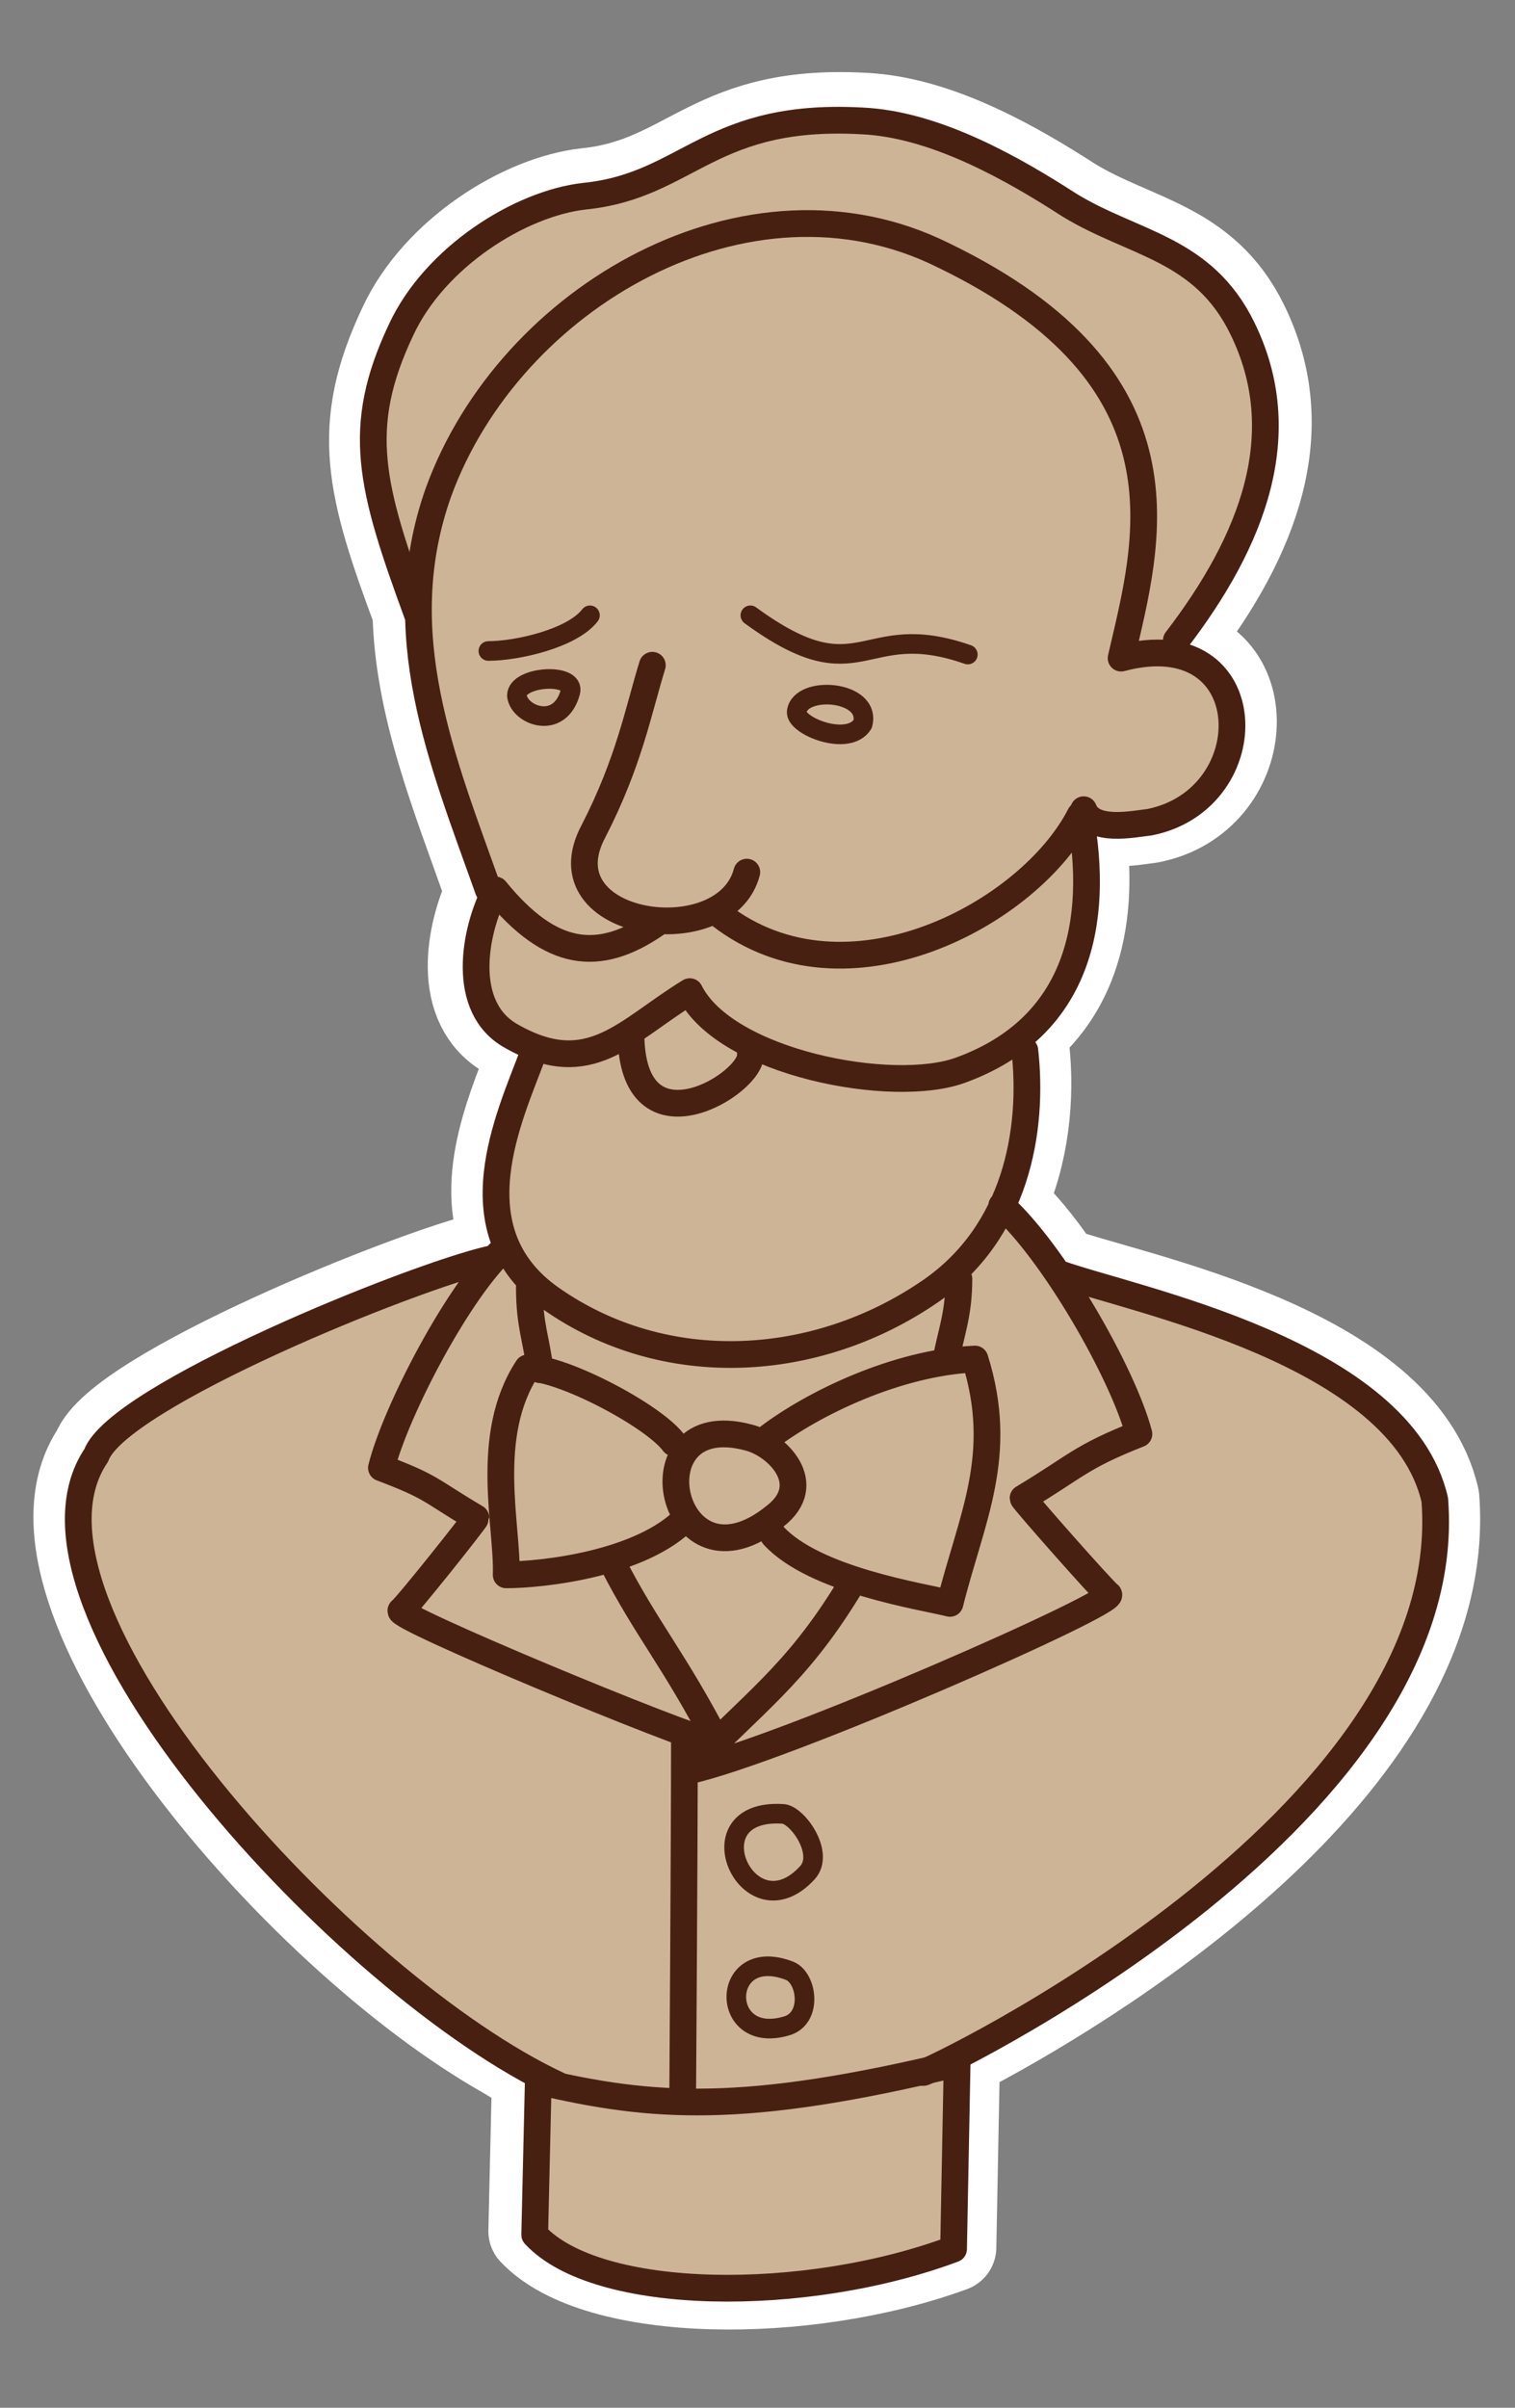 <?xml version="1.0" encoding="UTF-8"?> <!-- Generator: Adobe Illustrator 26.4.1, SVG Export Plug-In . SVG Version: 6.00 Build 0) --> <svg xmlns="http://www.w3.org/2000/svg" xmlns:xlink="http://www.w3.org/1999/xlink" id="Слой_1" x="0px" y="0px" viewBox="0 0 85 135" style="enable-background:new 0 0 85 135;" xml:space="preserve"><rect x="0" y="0" width="85" height="135" fill="#808080" stroke="none"/> <style type="text/css"> .st0{fill-rule:evenodd;clip-rule:evenodd;fill:none;stroke:#FFFFFF;stroke-width:5;stroke-linecap:round;stroke-linejoin:round;stroke-miterlimit:22.926;} .st1{fill-rule:evenodd;clip-rule:evenodd;fill:#CEB496;} .st2{fill:none;stroke:#482012;stroke-width:1.5;stroke-linecap:round;stroke-linejoin:round;stroke-miterlimit:22.926;} .st3{fill:none;stroke:#482012;stroke-width:1.1;stroke-linecap:round;stroke-linejoin:round;stroke-miterlimit:22.926;} </style> <g> <path class="st0" d="M23.4,34.3L23.4,34.3c0.1,5.3,2.2,10.4,4,15.5c0,0,0.1,0.1,0.1,0.2c-1.1,2.3-1.9,6.4,1,8 c0.5,0.3,1,0.5,1.4,0.6c0,0.1,0,0.3,0,0.4c-1,2.7-3.1,7.1-1.5,10.7l-0.1,0c-0.2,0.2-0.4,0.4-0.7,0.7c-0.1,0-0.1,0-0.1,0 c-4.4,1-20.9,7.7-22.1,11c-5.3,7.8,11.1,27.1,23,33.8c1,0.6,2.3,1.4,1.7,1.3l-0.2,8.6c3.6,3.8,15.3,3.9,23.5,0.9l0.2-10.4 c-0.5,0.1,0-0.3,1-0.9c7.5-4,27-16.1,25.9-30.7c-1.9-8.4-16.9-11.2-21.1-12.7c0,0-0.1,0-0.1-0.1c-1-1.5-2.1-2.8-3.1-3.7l0,0 c1.3-2.8,1.6-6,1.3-8.7c-0.2-0.3-0.4-0.6-0.5-0.7c3.8-2.9,4.4-7.7,3.5-12.6l0.3-0.3c0.5,1.3,2.8,0.8,3.7,0.7 c5.8-1.1,6.3-9.3,0.7-9.5c0.1-0.1,0.1-0.2,0.2-0.3c0.2-0.3,0.4-0.3,0.7-0.4c4.3-5.6,6.6-11.6,3.7-17.5c-2.2-4.5-6.1-4.7-9.7-6.9 c-3.1-2-7.3-4.4-11.3-4.7c-8.9-0.6-10,3.6-15.9,4.2c-3.6,0.4-8.4,3.4-10.3,7.5C19.9,24,20.8,27.3,23.4,34.3L23.4,34.3z"></path> <path class="st1" d="M23.4,34.3L23.4,34.3c0.1,5.3,2.2,10.4,4,15.5c0,0,0.1,0.1,0.1,0.2c-1.1,2.3-1.9,6.4,1,8 c0.5,0.3,1,0.5,1.4,0.6c0,0.1,0,0.3,0,0.4c-1,2.7-3.1,7.1-1.5,10.7l-0.1,0c-0.2,0.2-0.4,0.4-0.7,0.7c-0.1,0-0.1,0-0.1,0 c-4.4,1-20.9,7.7-22.1,11c-5.3,7.8,11.1,27.1,23,33.8c1,0.6,2.3,1.4,1.7,1.3l-0.2,8.6c3.6,3.8,15.3,3.9,23.5,0.9l0.2-10.4 c-0.5,0.1,0-0.3,1-0.9c7.5-4,27-16.1,25.9-30.7c-1.9-8.4-16.9-11.2-21.1-12.7c0,0-0.1,0-0.1-0.1c-1-1.5-2.1-2.8-3.1-3.7l0,0 c1.3-2.8,1.6-6,1.3-8.7c-0.2-0.3-0.4-0.6-0.5-0.7c3.8-2.9,4.4-7.7,3.5-12.6l0.3-0.3c0.5,1.3,2.8,0.8,3.7,0.7 c5.8-1.1,6.3-9.3,0.7-9.5c0.1-0.1,0.1-0.2,0.2-0.3c0.2-0.3,0.4-0.3,0.7-0.4c4.3-5.6,6.6-11.6,3.7-17.5c-2.2-4.5-6.1-4.7-9.7-6.9 c-3.1-2-7.3-4.4-11.3-4.7c-8.9-0.6-10,3.6-15.9,4.2c-3.6,0.4-8.4,3.4-10.3,7.5C19.9,24,20.8,27.3,23.4,34.3L23.4,34.3z"></path> <path class="st2" d="M60.8,45.4c0.5,1.3,2.8,0.8,3.7,0.7c6.5-1.3,6.3-11.3-1.6-9.2c1.5-6.5,4.3-15.7-10-22.6 C42,8.9,28.6,16.6,24.6,27.6c-2.8,7.9,0.2,15,2.8,22.3"></path> <path class="st3" d="M42.1,34.5c6.3,4.6,6.2,0.1,12.2,2.2 M33.1,34.5c-1,1.3-4.1,2-5.7,2 M44.7,39.9c-0.1,0.8,2.9,2,3.7,0.7 C48.9,38.7,44.9,38.4,44.7,39.9L44.7,39.9z M29,39c0.1,1.1,2.4,2,3-0.2C32.3,37.7,29,37.9,29,39L29,39z"></path> <path class="st2" d="M36.6,37.3c-0.8,2.6-1.3,5.4-3.3,9.3c-2.9,5.4,7.4,6.9,8.6,2.3 M42,80.6c-6.7-1.8-4.4,9.2,1.5,4.4 C45.8,83.2,43.6,81,42,80.6L42,80.6z M66,35.9c4.3-5.6,6.6-11.6,3.7-17.5c-2.2-4.5-6.1-4.7-9.7-6.9c-3.1-2-7.3-4.4-11.3-4.7 c-8.9-0.6-10,3.6-15.9,4.2c-3.6,0.4-8.4,3.4-10.3,7.5c-2.6,5.5-1.7,8.8,0.9,15.9 M43.1,80.6c2.5-1.9,7.2-4.2,11.6-4.4 c1.7,5.4-0.2,8.9-1.4,13.7c-1.6-0.4-7.6-1.3-9.9-3.8 M37.8,80.9c-1.1-1.5-6.2-4.2-8.2-4.2c-2.5,3.8-1.1,8.9-1.2,11.6 c2,0,7.6-0.6,10.1-3.2 M40.4,51.3c7.1,5.5,17.4-0.1,20.2-5.6c1.1,6-0.1,11.9-6.7,14.3c-3.8,1.4-13.2-0.4-15.2-4.4 c-3.6,2.2-5.6,5-10,2.5c-2.9-1.6-2.1-5.9-0.9-8.2c3.1,3.8,5.8,4.1,9,1.9 M35.4,57.9c0,7.1,6.9,2.8,6.7,1.2 M29.9,59.1 c-1.3,3.5-4.4,9.9,1,13.7c6.4,4.5,14.9,4,21.3-0.4c4.8-3.3,5.8-9,5.3-13.5 M29.7,72.2c0,2.1,0.4,2.9,0.6,4.6 M34.4,87.7 c1.9,3.7,3.4,5.3,5.9,10.1c-2.2-0.5-18.3-7.2-17.8-7.5c0.3-0.2,4.2-5.1,4.2-5.2c-2.7-1.6-2.4-1.7-5.3-2.8c0.8-3.2,4.4-10.1,7-12.4 M53.8,71.7c0,1.9-0.4,2.9-0.7,4.4 M47.6,89.1c-3,4.9-5.4,6.4-9,10.2c5.4-1.2,24.2-9.5,23.6-9.9c-0.3-0.2-4.8-5.3-4.8-5.4 c3-1.8,3.2-2.3,6.5-3.6C63,77,59.1,70.2,56.2,67.6 M27.5,70.6c-4.4,1-20.9,7.7-22.1,11c-5.7,8.4,14.1,29.8,25.9,35.3 M59.4,71.4 c4.2,1.5,19.2,4.4,21.1,12.7c1.4,18.1-28.8,32.3-28.7,32.1 M38.4,97.3c0,6.3-0.1,20.5-0.1,20.4"></path> <path class="st3" d="M43.9,101.7c-5.2-0.3-1.9,6.9,1.4,3.3C46.3,103.9,44.7,101.7,43.9,101.7L43.9,101.7z M44.3,110.5 c-3.9-1.5-4,4.2-0.2,3.1C45.6,113.2,45.3,110.9,44.3,110.5L44.3,110.5z"></path> <path class="st2" d="M30,125.3l0.2-8.6c6.4,1.5,11.5,1.9,23.5-1l-0.2,10.4C45.2,129.2,33.5,129.1,30,125.3L30,125.3z"></path> </g> </svg> 